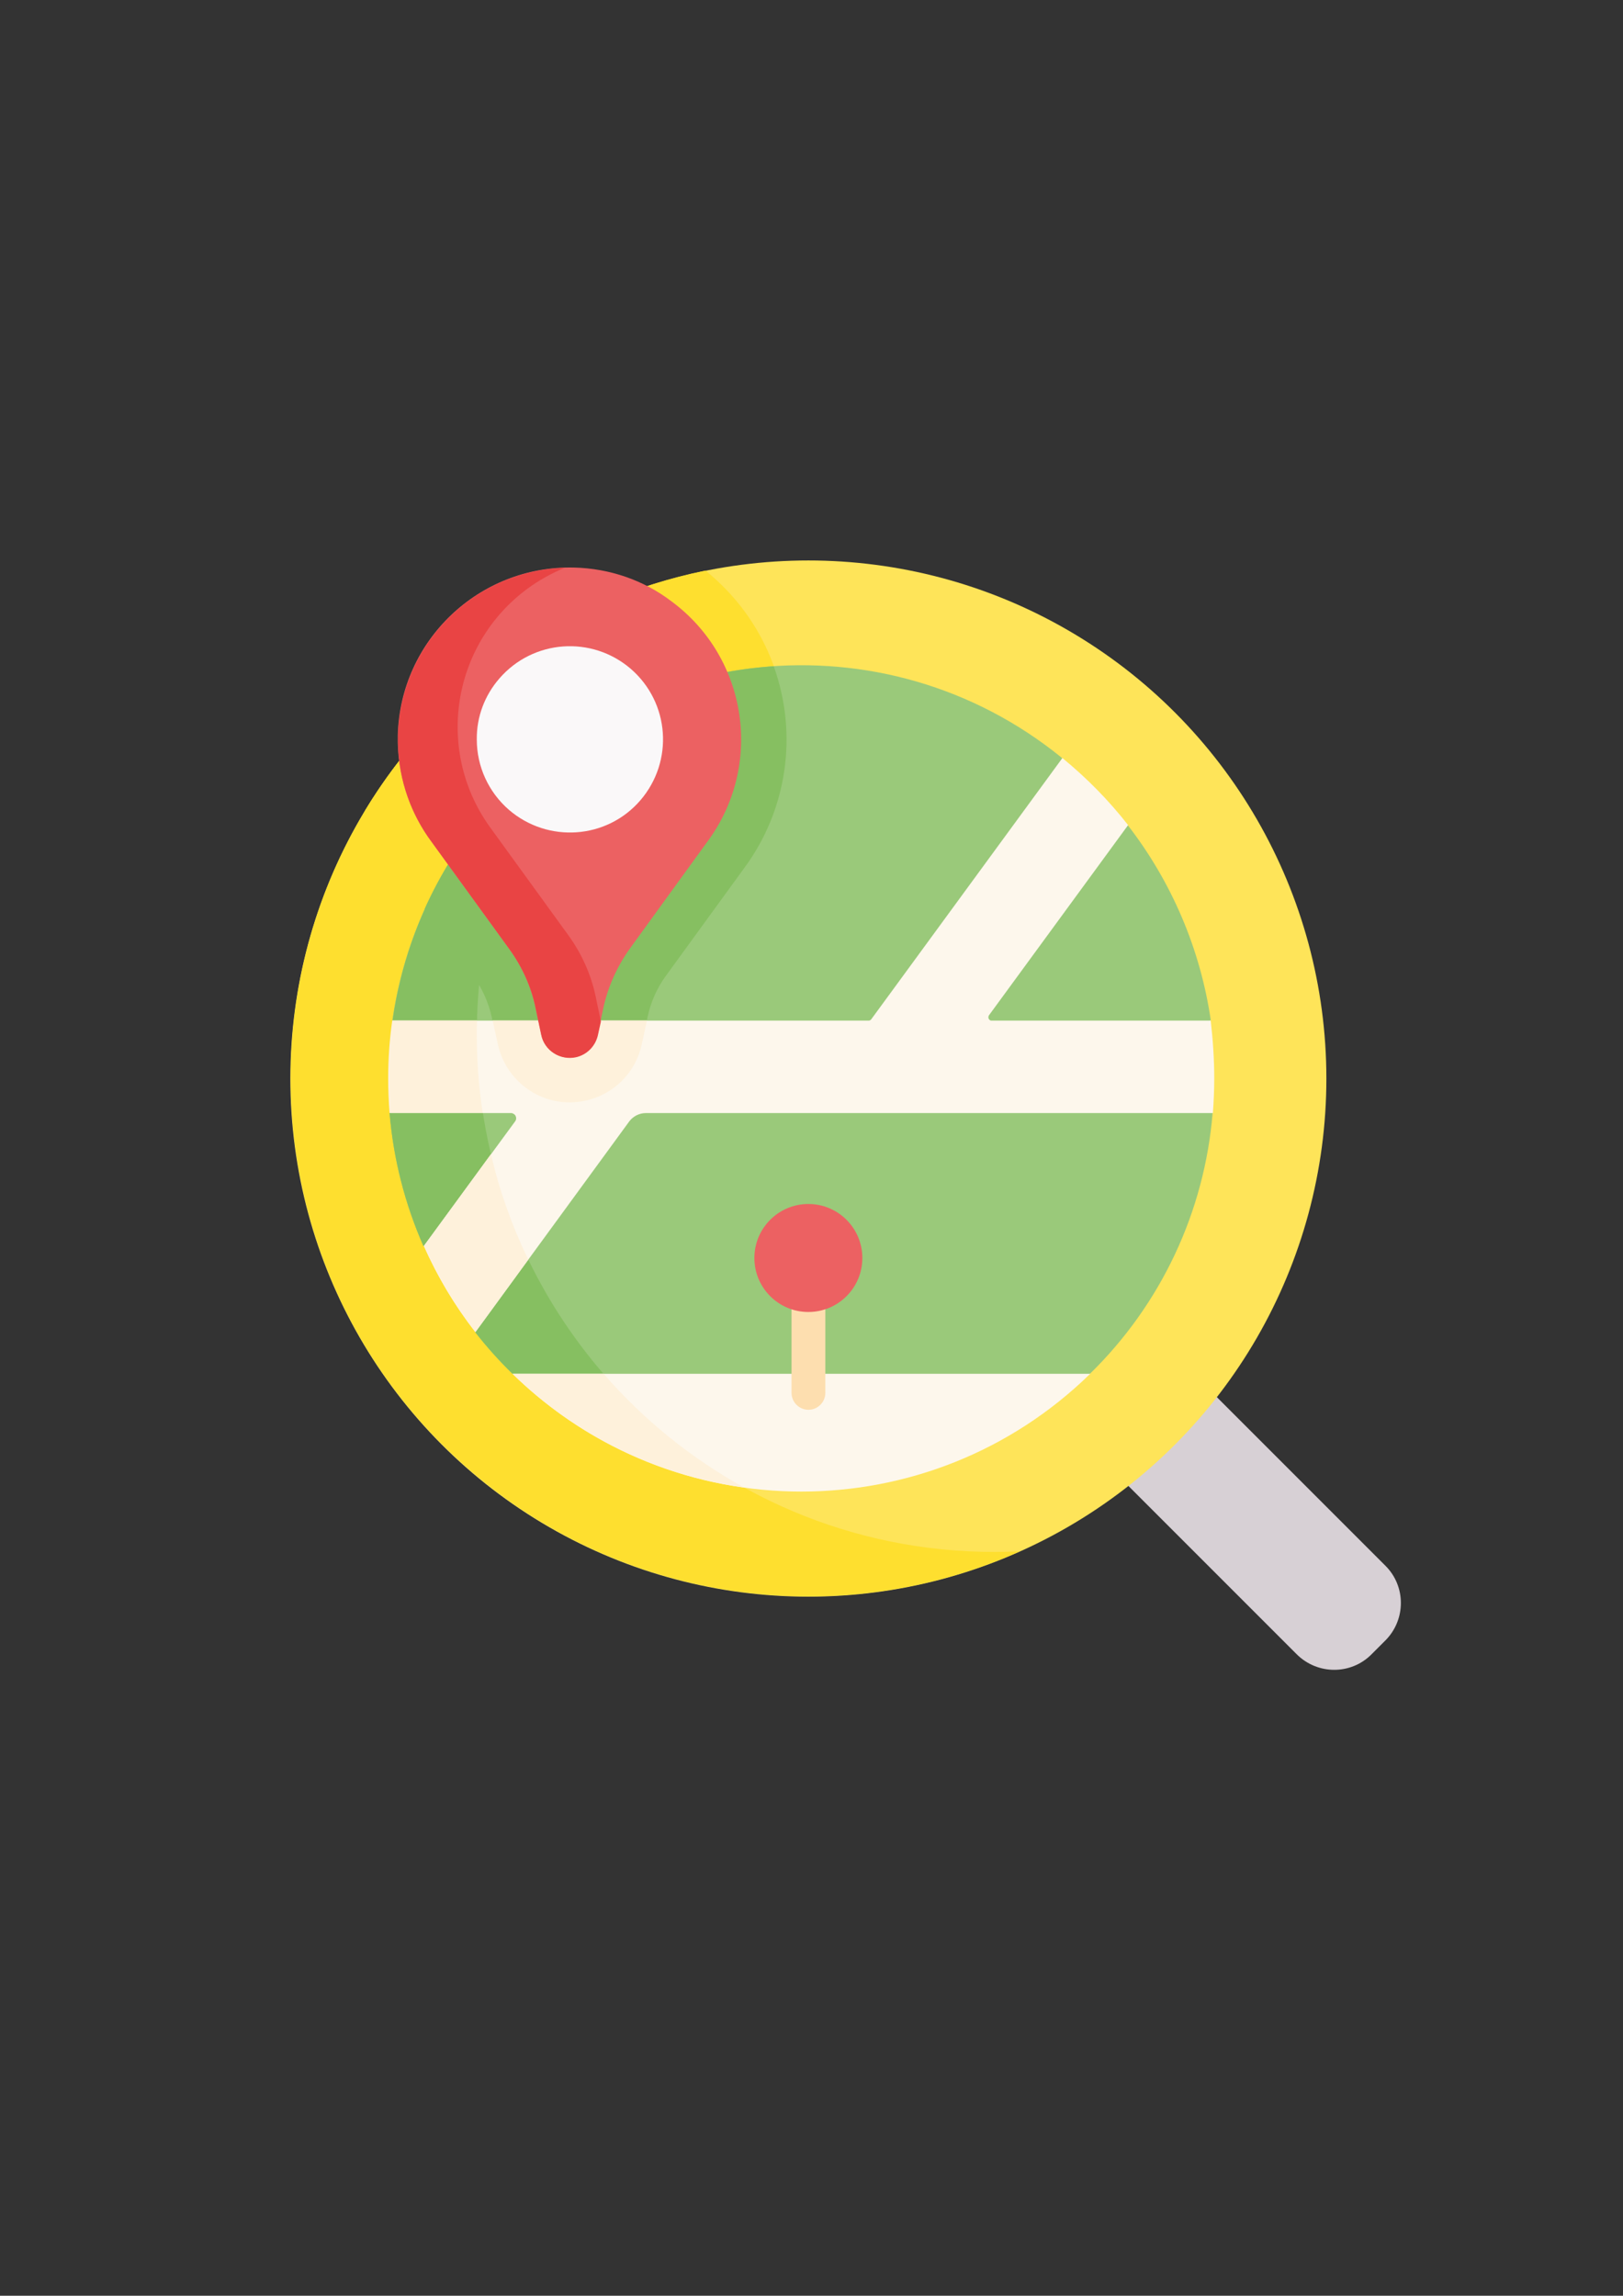 <?xml version="1.0" encoding="UTF-8"?>
<svg xmlns="http://www.w3.org/2000/svg" xmlns:xlink="http://www.w3.org/1999/xlink" version="1.1" id="Layer_1" x="0px" y="0px" viewBox="0 0 595.3 841.9" style="enable-background:new 0 0 595.3 841.9;" xml:space="preserve">
<rect x="0" y="0" width="595.3" height="841.9" fill="#333333" stroke="none"/>
<style type="text/css">
	.st0{fill:#D7D0D5;}
	.st1{fill:#FEE459;}
	.st2{fill:#FEDF2F;}
	.st3{fill:#9AC97A;}
	.st4{fill:#86BF61;}
	.st5{fill:#FDF7EC;}
	.st6{fill:#FEF1DB;}
	.st7{fill:#EC6162;}
	.st8{fill:#E94444;}
	.st9{fill:#FAF8F9;}
	.st10{fill:#FDDEAF;}
</style>
<g id="search" transform="translate(0 -0.266)">
	<path id="Path_163" class="st0" d="M443.4,509.7l64.8,64.8c7.5,7.5,7.5,19.7,0,27.3l-5.2,5.2c-7.5,7.5-19.7,7.5-27.3,0l-64.4-64.4   l-46.4-47.1l36.5-30.8L443.4,509.7z"></path>
	<circle id="Ellipse_25" class="st1" cx="296.5" cy="395.8" r="190"></circle>
	<path id="Path_164" class="st2" d="M174.9,379.5c-0.1-37.3,10.9-73.8,31.6-104.9h-56.3c-66.9,80.9-55.5,200.7,25.4,267.5   c55.6,46,132.5,56.5,198.4,27.1c-3,0.1-6,0.2-9.1,0.2C260,569.5,174.9,484.5,174.9,379.5L174.9,379.5z"></path>
	<g id="Group_53" transform="translate(28.975 84.27)">
		<g id="XMLID_536_">
			<path id="Path_165" class="st3" d="M402.7,309.7l-212.4-2l-48.5,69.6l3.5,27.2c4.2,5.4,8.8,10.5,13.7,15.3l53.3,13.6h121.8     l36.7-13.6c26-25.4,42-59.3,45-95.6L402.7,309.7z"></path>
		</g>
	</g>
	<path id="Path_166" class="st4" d="M185.1,441.1l-14.3,20.5l3.5,27.2c4.2,5.4,8.8,10.5,13.7,15.3l44,11.3   C210.8,494.6,194.7,469.1,185.1,441.1z"></path>
	<path id="Path_167" class="st3" d="M165.3,383.5l-22.4,25c1.4,16.8,5.6,33.2,12.4,48.7l0,0l32.4-5.2l31.5-58L165.3,383.5z"></path>
	<path id="Path_168" class="st4" d="M188.6,450.4c-8.3-20.7-12.9-42.7-13.6-65l-9.7-1.9l-22.4,25c1.4,16.8,5.6,33.2,12.4,48.7l0,0   l32.4-5.2L188.6,450.4z"></path>
	<path id="Path_169" class="st2" d="M133.9,297.5c2.6,7.6,6.4,14.7,11.2,21.2l28.5,39.2c3.3,4.6,5.7,9.9,6.9,15.4l2.1,9.9   c3.2,14.6,17.5,23.9,32.1,20.7c10.4-2.2,18.5-10.3,20.7-20.7l2.1-9.9c1.2-5.6,3.5-10.8,6.9-15.4l28.5-39.2   c23.4-31.5,20.2-75.4-7.5-103.2c-2.1-2.1-4.3-4.1-6.6-6C206.7,220.1,161.4,252.1,133.9,297.5L133.9,297.5z"></path>
	<path id="Path_170" class="st3" d="M396.7,304.1l-7.2-25.9c-64.9-52.8-160.3-43-213.1,22c-17.4,21.4-28.6,47.1-32.5,74.3l0,0   l30.9,17.5h179.1l56.2-43.2L396.7,304.1z"></path>
	<path id="Path_171" class="st4" d="M175.3,392c-0.3-4.1-0.4-8.3-0.4-12.4c-0.1-37.3,10.9-73.8,31.6-104.9h-3.5   c-32.2,24.1-53.4,60.1-59,99.9l0,0l30.9,17.5L175.3,392z"></path>
	<path id="Path_172" class="st4" d="M235.4,383.2l2.1-9.9c1.2-5.6,3.5-10.8,6.9-15.4l28.5-39.2c15.8-21.3,19.9-49.1,10.9-74.1   c-55.8,3.7-105,37.9-128,88.9l17.7,24.5c3.3,4.6,5.7,9.9,6.9,15.4l2.1,9.9c0.7,3.1,1.9,6.1,3.6,8.7h45.6   C233.5,389.3,234.7,386.3,235.4,383.2L235.4,383.2z"></path>
	<path id="Path_173" class="st3" d="M413.6,302.8l-20.4,3l-50.3,75.7l56.9,12.4l44.3-19.5C440.3,348.4,429.8,323.7,413.6,302.8z"></path>
	<g id="XMLID_535_" transform="translate(16.176 32.951)">
		<g id="Group_54">
			<path id="Path_174" class="st5" d="M429.2,362.8c0,4.3-0.2,8.5-0.5,12.7h-208c-2.4,0-4.7,1.2-6.1,3.1l-56.4,77.2     c-7.6-9.7-13.9-20.3-18.9-31.6l0,0l33.5-45.7c0.6-0.8,0.4-2-0.4-2.6c-0.3-0.2-0.7-0.4-1.1-0.4h-44.4c-0.4-4.2-0.5-8.4-0.5-12.7     c0-7.1,0.5-14.2,1.5-21.2h174.5c0.4,0,0.8-0.2,1-0.5l70.1-95.8l0,0c8.9,7.3,17,15.5,24.1,24.6l-51,69.7c-0.4,0.6-0.3,1.4,0.3,1.8     c0.2,0.2,0.5,0.2,0.7,0.2h80.3C428.7,348.6,429.2,355.7,429.2,362.8z"></path>
		</g>
	</g>
	<g id="Group_55" transform="translate(16.176 76.398)">
		<path id="Path_175" class="st6" d="M177.6,385.8c-6-12.4-10.6-25.3-13.7-38.7l-24.6,33.7l0,0c5,11.3,11.4,21.9,18.9,31.6    L177.6,385.8z"></path>
		<path id="Path_176" class="st6" d="M160.9,332.1c-1.5-9.6-2.2-19.3-2.2-29c0-1.7,0-3.3,0.1-5h-31.1c-1,7-1.5,14.1-1.5,21.2    c0,4.3,0.2,8.5,0.5,12.7H160.9z"></path>
	</g>
	<path id="Path_177" class="st6" d="M237.3,374.5h-56.6l1.9,8.7c3.2,14.6,17.5,23.9,32.1,20.7c10.4-2.2,18.5-10.3,20.7-20.7   L237.3,374.5z"></path>
	<path id="Path_178" class="st7" d="M210.5,208.4c-34.8-0.8-63.7,26.7-64.6,61.5c-0.3,14.1,4,27.8,12.4,39.1l28.5,39.3   c4.7,6.5,8,13.8,9.6,21.6l2.1,9.9c1.2,5.7,6.9,9.3,12.6,8.1c4.1-0.9,7.2-4.1,8.1-8.1l2.1-9.9c1.7-7.8,5-15.1,9.6-21.6l28.5-39.3   c20.8-28,14.9-67.5-13.1-88.2C236.1,213,223.5,208.7,210.5,208.4z"></path>
	<path id="Path_179" class="st8" d="M218.4,365.3c-1.7-7.8-5-15.1-9.6-21.6l-28.5-39.3c-20.8-28-14.9-67.5,13.1-88.2   c4.2-3.1,8.9-5.7,13.7-7.7c-34.8,1.1-62.1,30.2-61.1,65c0.4,12.9,4.7,25.3,12.4,35.6l28.5,39.3c4.7,6.5,8,13.8,9.6,21.6l2.1,9.9   c1.2,5.7,6.9,9.3,12.6,8.1c4.1-0.9,7.2-4.1,8.1-8.1l1.1-5L218.4,365.3z"></path>
	<g id="Group_57" transform="translate(30.781 14.458)">
		<path id="Path_180" class="st9" d="M152.4,234.6c12.4-14.3,33.9-15.8,48.2-3.5c14.3,12.4,15.8,33.9,3.5,48.2s-33.9,15.8-48.2,3.5    c-7.5-6.5-11.8-15.9-11.8-25.8C144,248.7,147,240.8,152.4,234.6z"></path>
		<path id="Path_181" class="st5" d="M369.1,489.6c-58.9,57.6-153,57.6-211.9,0H369.1z"></path>
		<path id="Path_182" class="st6" d="M190.6,489.6h-33.4c23.1,22.6,52.9,37.3,84.9,41.7C222.6,520.5,205.2,506.4,190.6,489.6    L190.6,489.6z"></path>
		<g id="Group_56" transform="translate(52.144 99.011)">
			<path id="Path_183" class="st10" d="M213.6,403.8c-3.4,0-6.2-2.8-6.2-6.2l0,0v-48.2c0-3.4,2.8-6.2,6.2-6.2c3.4,0,6.2,2.8,6.2,6.2     c0,0,0,0,0,0v48.2C219.8,401,217,403.8,213.6,403.8z"></path>
		</g>
	</g>
	<circle id="Ellipse_26" class="st7" cx="296.5" cy="461.6" r="19.8"></circle>
</g>
</svg>
